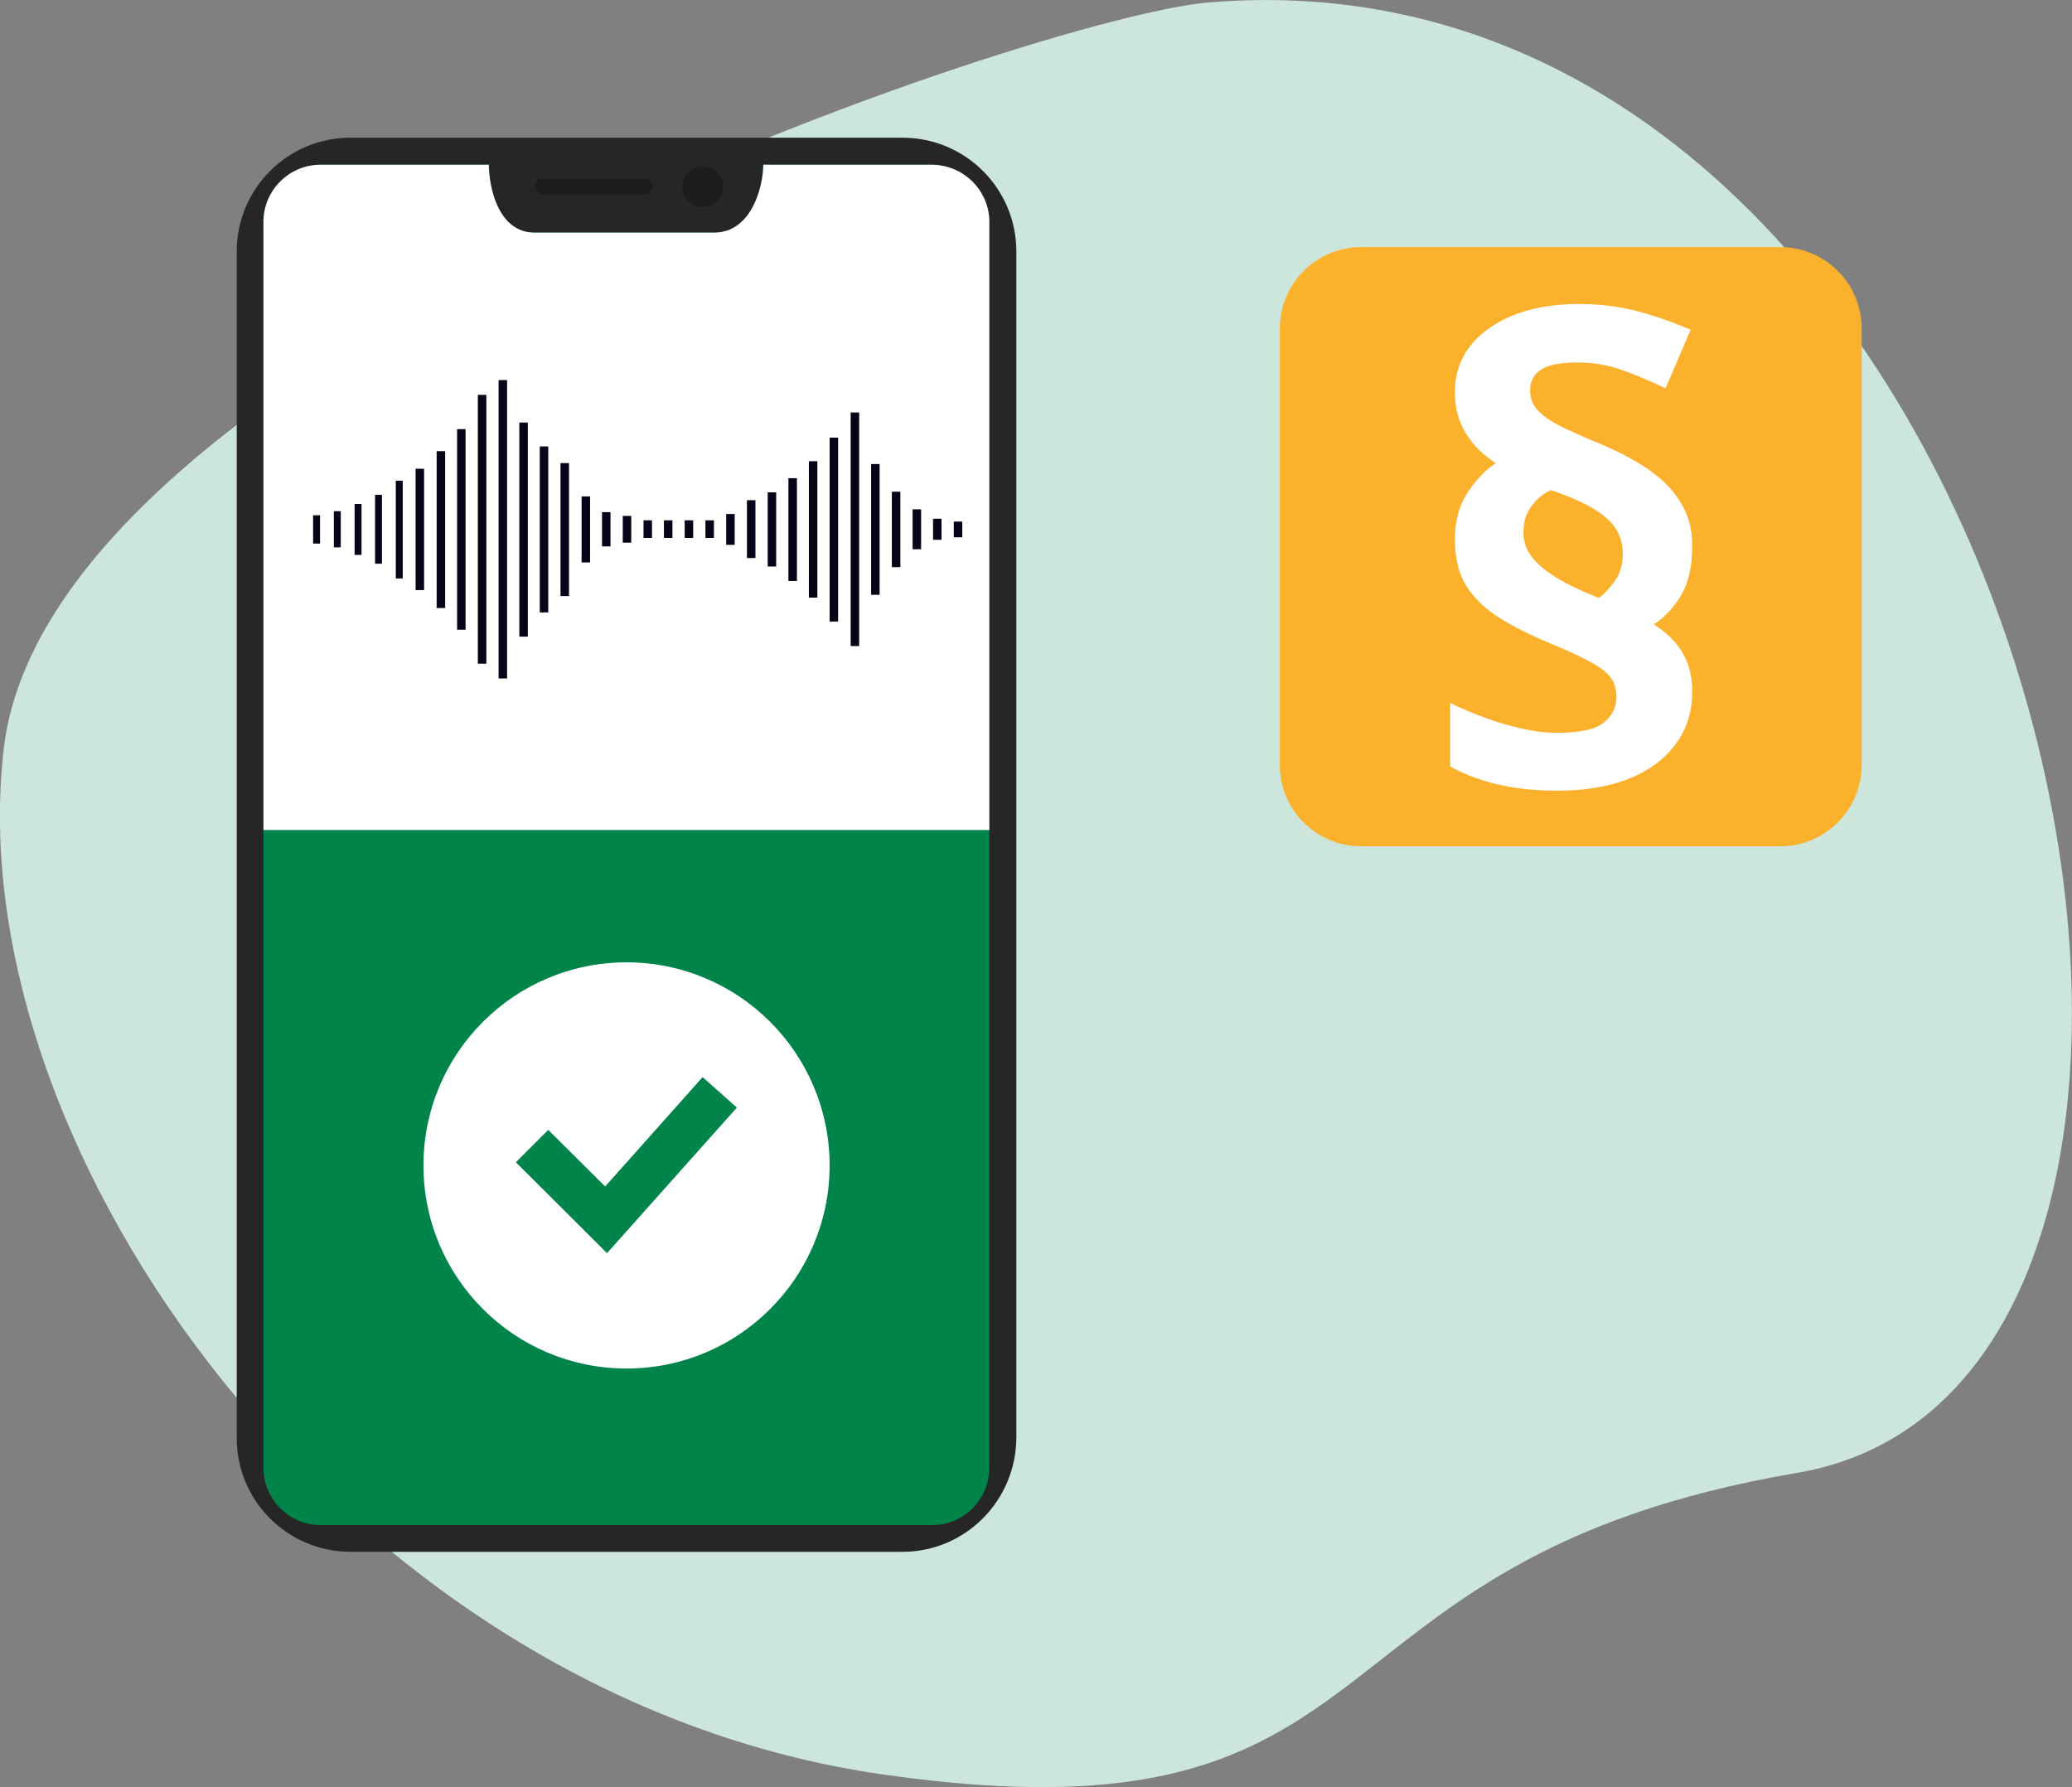 <?xml version="1.0" encoding="utf-8"?>
<!-- Generator: Adobe Illustrator 26.0.3, SVG Export Plug-In . SVG Version: 6.00 Build 0)  -->
<svg version="1.1" id="_x31_3" xmlns="http://www.w3.org/2000/svg" xmlns:xlink="http://www.w3.org/1999/xlink" x="0px" y="0px"
	 viewBox="0 0 659.1 568.4" style="enable-background:new 0 0 659.1 568.4;" xml:space="preserve">
<rect x="0" y="0" width="659.1" height="568.4" fill="#808080" stroke="none"/>
<style type="text/css">
	.st0{fill:#CCE6DB;}
	.st1{fill:#262626;}
	.st2{fill:#00844A;}
	.st3{fill:#1D1D1B;}
	.st4{fill:#FFFFFF;}
	.st5{fill:#080319;}
	.st6{fill:#FBB12C;}
</style>
<path class="st0" d="M384.2,0.8c-53.3,4.6-368,109.3-383,237.3S110.7,540,280.7,564.4c170,24.4,128.2-68.2,290.9-95.9
	C745.1,439,649.1-21.5,384.2,0.8z"/>
<g>
	<g>
		<path class="st1" d="M287.1,493.6H111.5c-19.9,0-36.2-16.1-36.2-36.2V80c0-19.9,16.1-36.2,36.2-36.2h175.6
			c19.9,0,36.2,16.1,36.2,36.2v377.3C323.2,477.4,307,493.6,287.1,493.6z"/>
		<path class="st2" d="M314.7,70.6v396.3c0,10-8.1,18.2-18.2,18.2H102c-10,0-18.2-8.2-18.2-18.2V70.6c0-10,8.1-18.2,18.2-18.2h53.5
			c0,6.4,2.6,21.5,14.5,21.6h57.2c12.2-0.1,15.6-15.2,15.6-21.6h53.5C306.5,52.4,314.7,60.6,314.7,70.6z"/>
		<circle class="st3" cx="223.5" cy="59.3" r="6.5"/>
		<path class="st3" d="M204.9,61.8h-32.2c-1.4,0-2.5-1.1-2.5-2.5l0,0c0-1.4,1.1-2.5,2.5-2.5h32.2c1.4,0,2.5,1.1,2.5,2.5l0,0
			C207.4,60.7,206.3,61.8,204.9,61.8z"/>
		<path class="st4" d="M314.7,70.6V264H83.8V70.6c0-10,8.1-18.2,18.2-18.2h53.5c0,6.4,2.6,21.5,14.5,21.6h57.2
			c12.2-0.1,15.6-15.2,15.6-21.6h53.5C306.5,52.4,314.7,60.6,314.7,70.6z"/>
		<g>
			<ellipse class="st4" cx="199.3" cy="370.7" rx="64.6" ry="64.6"/>
			<polygon class="st2" points="193.1,398.6 164.1,369.7 174.4,359.4 192.5,377.4 223.5,342.6 234.4,352.3 			"/>
		</g>
		<g>
			<rect x="99.6" y="163.9" class="st5" width="2.2" height="9"/>
			<rect x="106.2" y="162.6" class="st5" width="2.2" height="11.5"/>
			<rect x="112.8" y="160.3" class="st5" width="2.2" height="16.2"/>
			<rect x="119.3" y="157.4" class="st5" width="2.2" height="21.9"/>
			<rect x="125.9" y="152.9" class="st5" width="2.2" height="31.1"/>
			<rect x="132.2" y="149.1" class="st5" width="2.7" height="38.6"/>
			<rect x="138.9" y="143.5" class="st5" width="2.7" height="49.9"/>
			<rect x="145.4" y="136.5" class="st5" width="2.7" height="63.8"/>
			<rect x="152" y="125.6" class="st5" width="2.7" height="85.5"/>
			<rect x="158.6" y="120.9" class="st5" width="2.7" height="94.9"/>
			<rect x="165.2" y="134.4" class="st5" width="2.7" height="68.1"/>
			<rect x="171.7" y="142" class="st5" width="2.7" height="52.8"/>
			<rect x="178.3" y="147.3" class="st5" width="2.7" height="42.3"/>
			<rect x="185" y="157.9" class="st5" width="2.7" height="21"/>
			<rect x="191.5" y="162.9" class="st5" width="2.7" height="10.9"/>
			<rect x="198.1" y="164.1" class="st5" width="2.7" height="8.5"/>
			<rect x="204.7" y="165.5" class="st5" width="2.7" height="5.6"/>
			<rect x="211.2" y="165.5" class="st5" width="2.7" height="5.6"/>
			<rect x="217.8" y="165.5" class="st5" width="2.7" height="5.6"/>
			<rect x="224.4" y="165.5" class="st5" width="2.7" height="5.6"/>
			<rect x="231" y="163.5" class="st5" width="2.7" height="9.8"/>
			<rect x="237.6" y="159.1" class="st5" width="2.7" height="18.4"/>
			<rect x="244.2" y="156.6" class="st5" width="2.7" height="23.6"/>
			<rect x="250.8" y="152.1" class="st5" width="2.7" height="32.7"/>
			<rect x="257.3" y="146.7" class="st5" width="2.7" height="43.4"/>
			<rect x="263.9" y="139.2" class="st5" width="2.7" height="58.5"/>
			<rect x="270.6" y="131.2" class="st5" width="2.7" height="74.3"/>
			<rect x="277.1" y="147.6" class="st5" width="2.7" height="41.6"/>
			<rect x="283.7" y="156.4" class="st5" width="2.7" height="24"/>
			<rect x="290.3" y="162" class="st5" width="2.7" height="12.7"/>
			<rect x="296.8" y="165" class="st5" width="2.7" height="6.7"/>
			<rect x="303.4" y="165.9" class="st5" width="2.7" height="5"/>
		</g>
	</g>
	<g>
		<path class="st6" d="M566.3,269.2H433c-14.2,0-25.9-11.5-25.9-25.9V104.5c0-14.2,11.5-25.9,25.9-25.9h133.3
			c14.2,0,25.9,11.5,25.9,25.9v138.8C592.2,257.5,580.6,269.2,566.3,269.2z"/>
		<g>
			<path class="st4" d="M462.8,171.5c0-5.7,1.3-10.6,3.9-14.6c2.6-4,5.6-7.2,9.1-9.6c-4.1-2.6-7.3-5.8-9.6-9.6s-3.4-8.1-3.4-13
				c0-8.4,3.6-15.1,10.9-20.3c7.2-5.1,16.8-7.7,28.7-7.7c6.6,0,12.8,0.8,18.5,2.3s11.3,3.5,16.9,5.9l-8,18.6
				c-4.4-2.1-8.9-4-13.5-5.7c-4.6-1.7-9.5-2.5-14.5-2.5c-5.3,0-9.1,0.7-11.5,2.2s-3.6,3.7-3.6,6.8c0,2.1,0.7,4.1,2.1,5.8
				c1.4,1.7,3.7,3.4,6.7,5c3.1,1.6,7,3.4,11.9,5.4c6.2,2.5,11.6,5.3,16.2,8.3c4.6,3.1,8.3,6.6,10.8,10.7c2.6,4,3.9,8.7,3.9,13.9
				c0,6.5-1.1,11.7-3.4,15.7c-2.2,3.9-5.2,7.1-8.8,9.5c4,2.6,7.1,5.6,9.1,9s3.1,7.5,3.1,12.3c0,9.6-3.9,17.3-11.6,23.1
				c-7.7,5.7-18.2,8.5-31.4,8.5c-7.1,0-13.4-0.7-18.9-2s-10.6-3.2-15.1-5.7v-20.2c3.4,1.7,7.2,3.3,11.1,4.7c4,1.5,7.9,2.6,11.9,3.5
				s7.7,1.3,11,1.3c7.3,0,12.3-1.1,14.9-3.3c2.7-2.2,4-4.9,4-8.1c0-2.2-0.5-4.1-1.5-5.7c-1-1.6-2.9-3.2-5.8-4.9
				c-2.9-1.7-7.2-3.7-12.9-6.1c-6.6-2.7-12.3-5.5-16.9-8.4c-4.6-2.9-8.2-6.3-10.7-10.3C464,182.5,462.8,177.4,462.8,171.5z
				 M484.6,169.4c0,2.7,0.8,5.1,2.4,7.4c1.6,2.2,4.1,4.4,7.4,6.5c3.3,2.1,7.5,4.2,12.7,6.3l1.5,0.6c1.9-1.4,3.6-3.3,5.2-5.6
				c1.6-2.3,2.4-5.1,2.4-8.5c0-2.7-0.6-5.1-1.9-7.4c-1.3-2.3-3.5-4.4-6.8-6.5s-8-4.2-14.1-6.3c-2.3,0.9-4.3,2.6-6.1,4.9
				C485.4,163.2,484.6,166,484.6,169.4z"/>
		</g>
	</g>
</g>
</svg>
